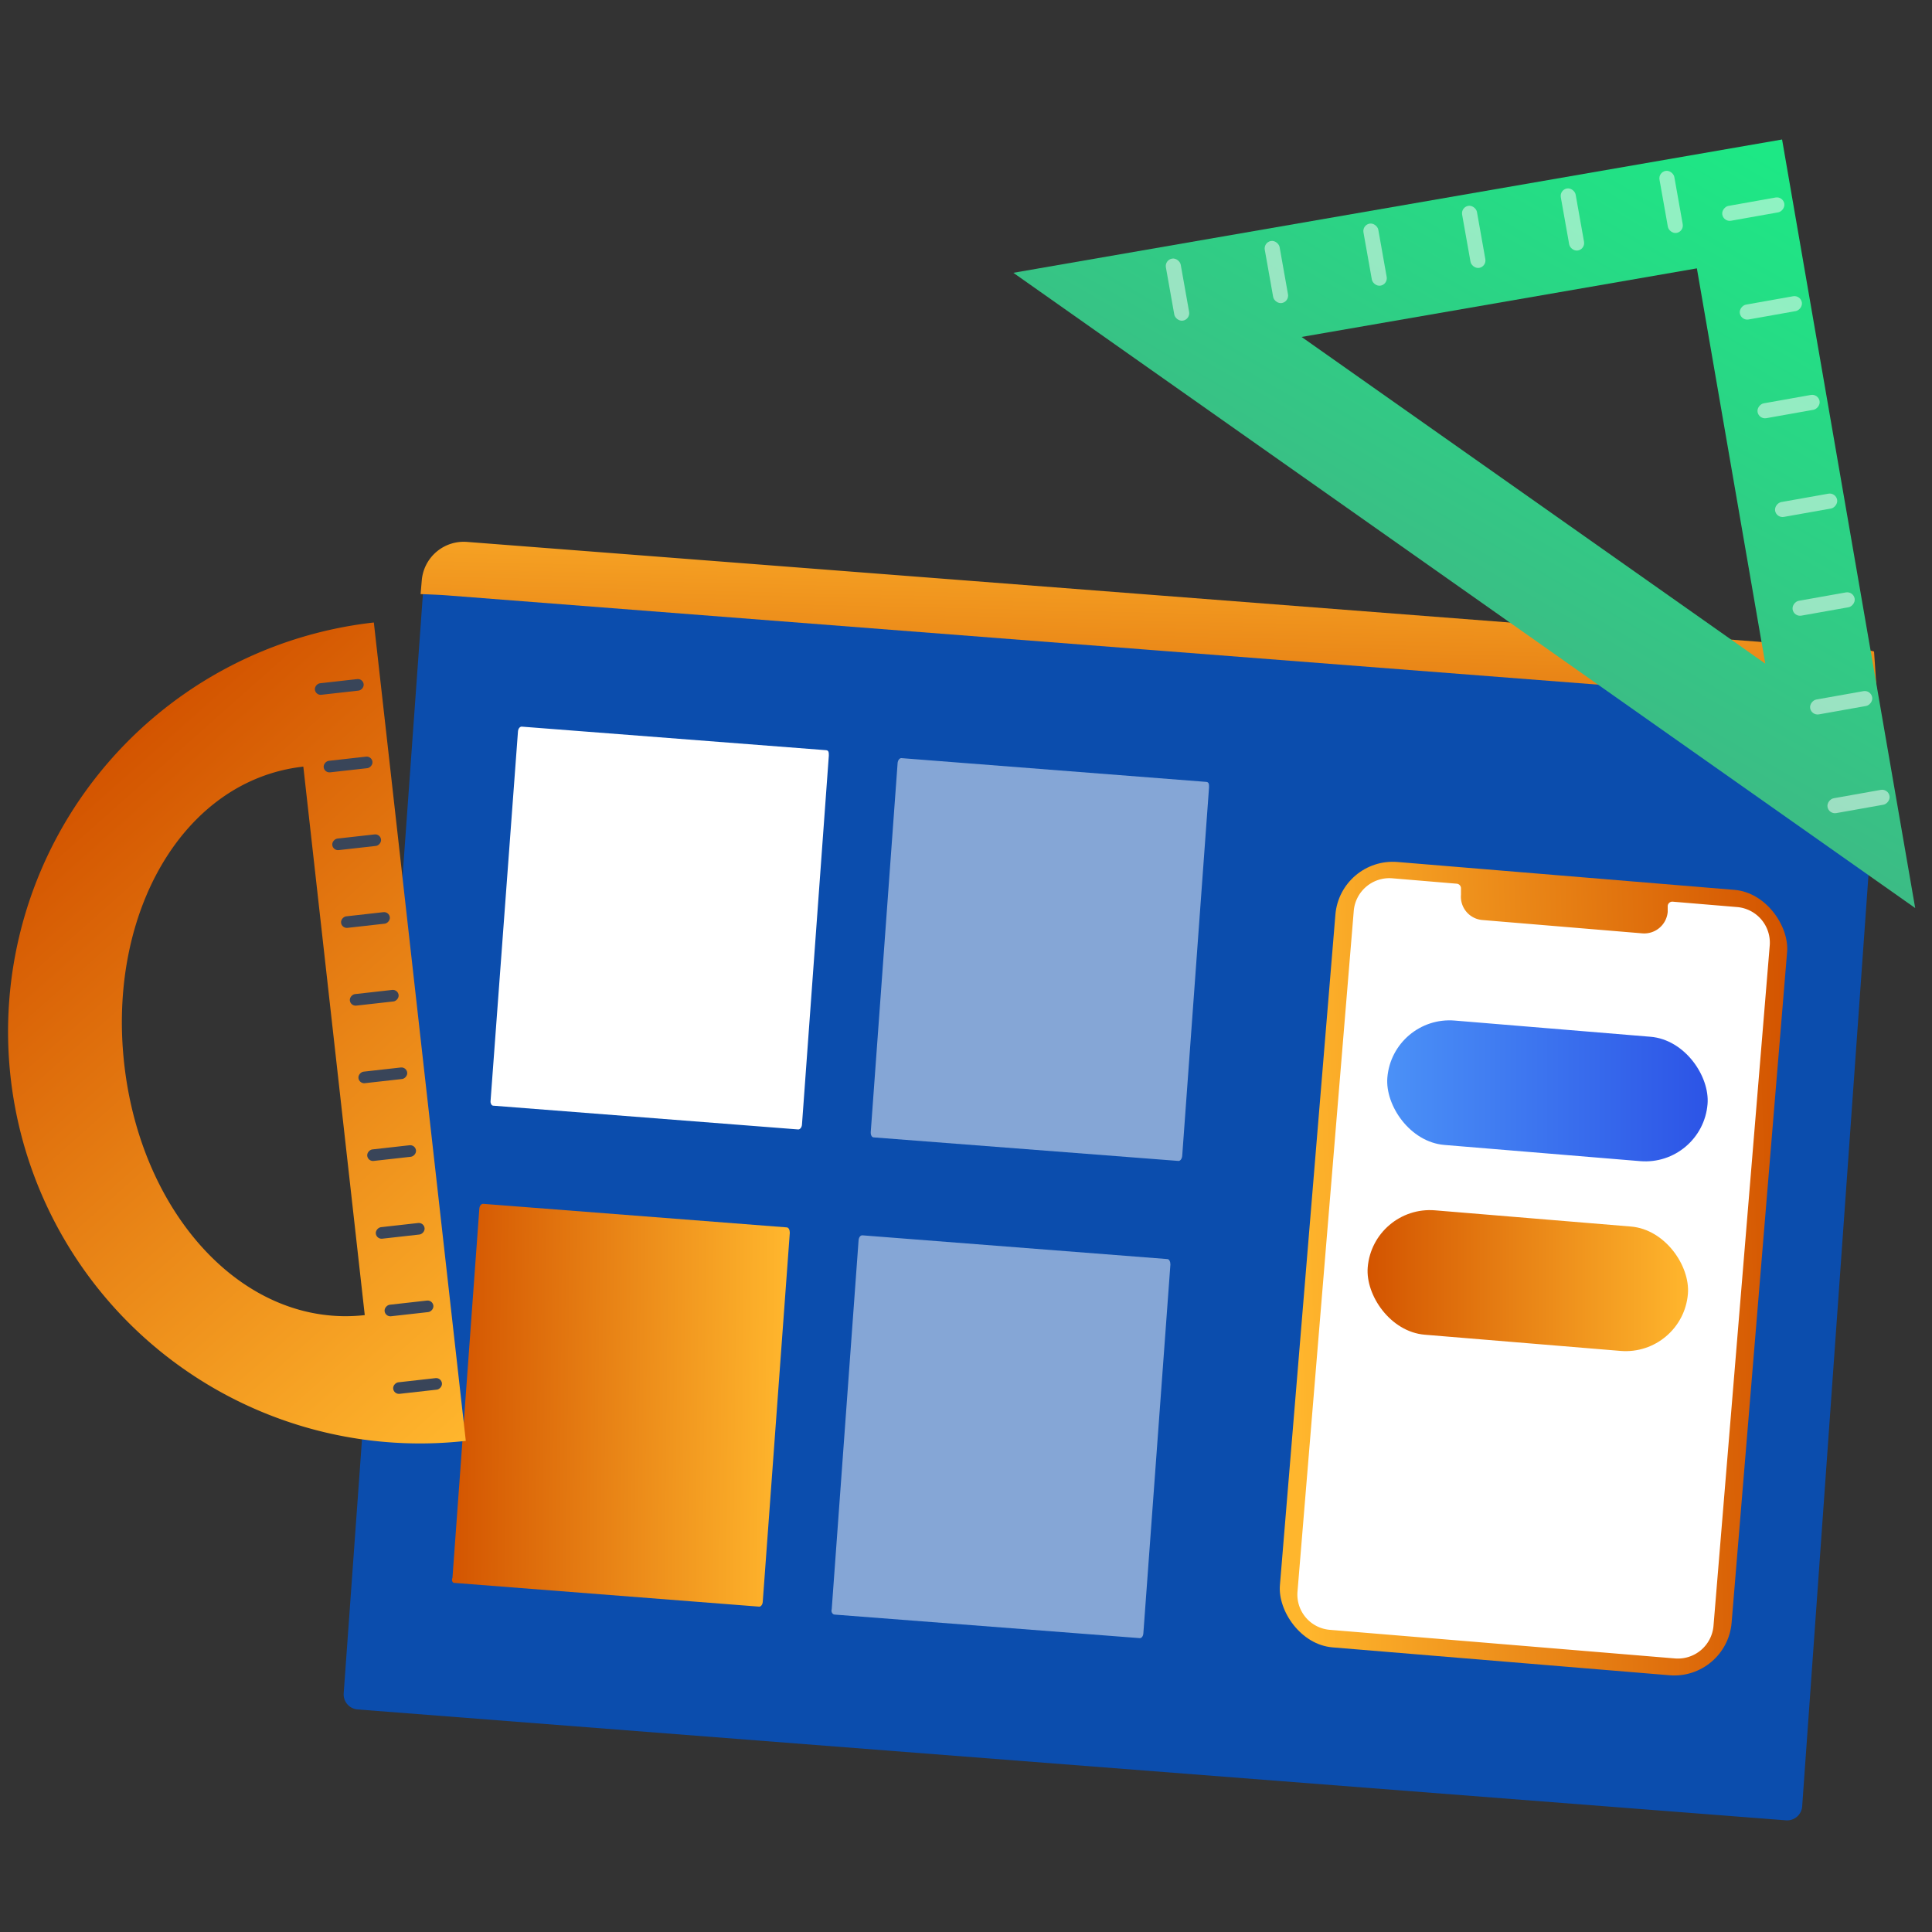 <svg id="Layer_1" data-name="Layer 1" xmlns="http://www.w3.org/2000/svg" xmlns:xlink="http://www.w3.org/1999/xlink" viewBox="0 0 100 100"><rect x="0" y="0" width="100" height="100" fill="#333333" stroke="none"/><defs><style>.cls-1{fill:#0b4dad;}.cls-2,.cls-4{fill:#fff;}.cls-10,.cls-2{opacity:0.5;}.cls-3{fill:url(#linear-gradient);}.cls-5{fill:url(#linear-gradient-2);}.cls-6{fill:url(#linear-gradient-3);}.cls-7{fill:url(#linear-gradient-4);}.cls-8{fill:#394559;}.cls-9{fill:url(#linear-gradient-5);}.cls-11{fill:url(#linear-gradient-6);}.cls-12{fill:url(#linear-gradient-7);}</style><linearGradient id="linear-gradient" x1="230.86" y1="-751.53" x2="289.57" y2="-798.19" gradientTransform="matrix(-4.07, -0.3, 0.3, 0.17, 1380.44, 245.09)" gradientUnits="userSpaceOnUse"><stop offset="0" stop-color="#d35400"/><stop offset="1" stop-color="#ffb62d"/></linearGradient><linearGradient id="linear-gradient-2" x1="36.48" y1="73.83" x2="56.14" y2="73.83" gradientTransform="matrix(0.88, -0.01, -0.01, 1, -8.07, -0.63)" xlink:href="#linear-gradient"/><linearGradient id="linear-gradient-3" x1="141.13" y1="-69.89" x2="166.92" y2="-66.88" gradientTransform="matrix(1, 0, 0, -1, -75.25, -2.66)" xlink:href="#linear-gradient"/><linearGradient id="linear-gradient-4" x1="-38.78" y1="-27.12" x2="-0.05" y2="-27.12" gradientTransform="translate(9.68 87.46) rotate(48.39)" xlink:href="#linear-gradient"/><linearGradient id="linear-gradient-5" x1="268.29" y1="303.82" x2="299.19" y2="303.82" gradientTransform="matrix(0.5, -0.86, 0.86, 0.5, -323.04, 111.45)" gradientUnits="userSpaceOnUse"><stop offset="0" stop-color="#3dba85"/><stop offset="1" stop-color="#1de885"/></linearGradient><linearGradient id="linear-gradient-6" x1="71.8" y1="56.47" x2="88.4" y2="56.47" gradientTransform="translate(-4.39 6.8) rotate(-4.73)" gradientUnits="userSpaceOnUse"><stop offset="0" stop-color="#4b91f7"/><stop offset="1" stop-color="#2c54e6"/></linearGradient><linearGradient id="linear-gradient-7" x1="70.77" y1="66.29" x2="87.37" y2="66.29" gradientTransform="translate(-5.2 6.75) rotate(-4.73)" xlink:href="#linear-gradient"/></defs><path class="cls-1" d="M18.51,88.48l73.93,5.74a.78.78,0,0,0,.84-.72l4-56.18a.78.78,0,0,0-.72-.84L22.58,30.75c-.43,0-.65-.43-.69,0l-4.1,56.89A.78.78,0,0,0,18.51,88.48Z"/><path class="cls-2" d="M45.21,58.87,61,60.09c.09,0,.17-.1.19-.25l1.39-19.09c0-.15,0-.27-.15-.28L46.65,39.24c-.09,0-.18.11-.19.26L45.07,58.59C45.06,58.74,45.12,58.86,45.21,58.87Z"/><path class="cls-3" d="M23.05,30.81,96.42,36.5a2.78,2.78,0,0,0,.77,0L97,33.72a3,3,0,0,0-.77-.1L24.18,28.05a2.18,2.18,0,0,0-2.35,2l-.06.7S22.63,30.78,23.05,30.81Z"/><path class="cls-4" d="M25.53,57.23l15.79,1.23c.09,0,.18-.11.19-.25l1.39-19.1c0-.15,0-.27-.14-.28L27,37.61c-.09,0-.18.1-.19.25L25.39,57C25.38,57.1,25.44,57.23,25.53,57.23Z"/><path class="cls-2" d="M43.19,83.57,59,84.79c.09,0,.17-.1.18-.25l1.4-19.09c0-.15-.06-.27-.15-.28L44.63,63.94c-.1,0-.18.11-.19.26L43.05,83.29C43,83.44,43.1,83.56,43.19,83.57Z"/><path class="cls-5" d="M23.51,81.93,39.3,83.16c.09,0,.17-.11.18-.25l1.4-19.1c0-.15-.06-.27-.15-.28L25,62.31c-.09,0-.18.1-.19.25l-1.39,19.1C23.36,81.8,23.42,81.93,23.51,81.93Z"/><rect class="cls-6" x="67.64" y="45.26" width="23.46" height="40.79" rx="2.98" transform="translate(153.06 137.64) rotate(-175.27)"/><path class="cls-4" d="M70.07,47.15,67.16,82.36a1.83,1.83,0,0,0,1.68,2l17.85,1.48a1.85,1.85,0,0,0,2-1.68l2.91-35.21a1.85,1.85,0,0,0-1.68-2l-3.35-.28a.24.24,0,0,0-.25.22l0,.31A1.22,1.22,0,0,1,85,48.31l-8.27-.69a1.21,1.21,0,0,1-1.11-1.31l0-.32a.24.24,0,0,0-.22-.25l-3.34-.28A1.85,1.85,0,0,0,70.07,47.15Z"/><path class="cls-7" d="M.55,55.77A21.32,21.32,0,0,0,24.11,74.58L19.35,32.22A21.31,21.31,0,0,0,.55,55.77Zm18.33,12.3c-6.18.69-11.57-5.13-12.45-13s3.09-14.7,9.27-15.39Z"/><rect class="cls-8" x="21.32" y="70.47" width="0.6" height="2.54" rx="0.3" transform="translate(-47.27 101.22) rotate(-96.4)"/><rect class="cls-8" x="20.86" y="66.45" width="0.6" height="2.54" rx="0.3" transform="translate(-43.77 96.3) rotate(-96.4)"/><rect class="cls-8" x="20.41" y="62.43" width="0.6" height="2.54" rx="0.3" transform="translate(-40.28 91.39) rotate(-96.4)"/><rect class="cls-8" x="19.96" y="58.41" width="0.6" height="2.54" rx="0.3" transform="translate(-36.78 86.47) rotate(-96.4)"/><rect class="cls-8" x="19.51" y="54.39" width="0.6" height="2.54" rx="0.3" transform="translate(-33.29 81.55) rotate(-96.4)"/><rect class="cls-8" x="19.06" y="50.37" width="0.6" height="2.54" rx="0.3" transform="translate(-29.79 76.64) rotate(-96.4)"/><rect class="cls-8" x="18.61" y="46.35" width="0.6" height="2.54" rx="0.3" transform="translate(-26.3 71.72) rotate(-96.4)"/><rect class="cls-8" x="18.16" y="42.33" width="0.6" height="2.54" rx="0.3" transform="translate(-22.81 66.8) rotate(-96.4)"/><rect class="cls-8" x="17.71" y="38.31" width="0.6" height="2.54" rx="0.3" transform="translate(-19.31 61.88) rotate(-96.4)"/><rect class="cls-8" x="17.26" y="34.29" width="0.6" height="2.54" rx="0.3" transform="translate(-15.82 56.97) rotate(-96.4)"/><path class="cls-9" d="M52.45,14.12,99.13,47,92.24,7.22ZM91.37,34.35l-24-16.91,20.46-3.55Z"/><g class="cls-10"><rect class="cls-4" x="90.36" y="9.2" width="0.78" height="3.26" rx="0.39" transform="translate(85.53 -80.42) rotate(79.92)"/><rect class="cls-4" x="91.27" y="14.31" width="0.78" height="3.26" rx="0.39" transform="translate(91.31 -77.1) rotate(79.92)"/><rect class="cls-4" x="92.18" y="19.41" width="0.78" height="3.26" rx="0.39" transform="translate(97.09 -73.78) rotate(79.92)"/><rect class="cls-4" x="93.09" y="24.52" width="0.78" height="3.26" rx="0.39" transform="translate(102.87 -70.46) rotate(79.92)"/><rect class="cls-4" x="93.99" y="29.63" width="0.78" height="3.26" rx="0.39" transform="translate(108.65 -67.13) rotate(79.92)"/><rect class="cls-4" x="94.9" y="34.74" width="0.78" height="3.26" rx="0.39" transform="translate(114.43 -63.81) rotate(79.92)"/><rect class="cls-4" x="95.81" y="39.85" width="0.78" height="3.26" rx="0.39" transform="translate(120.2 -60.49) rotate(79.92)"/></g><g class="cls-10"><rect class="cls-4" x="86.11" y="8.82" width="0.78" height="3.26" rx="0.39" transform="translate(173.49 5.6) rotate(169.92)"/><rect class="cls-4" x="81" y="9.73" width="0.78" height="3.26" rx="0.39" transform="translate(163.51 8.3) rotate(169.92)"/><rect class="cls-4" x="75.89" y="10.64" width="0.78" height="3.26" rx="0.39" transform="translate(153.53 10.99) rotate(169.92)"/><rect class="cls-4" x="70.78" y="11.54" width="0.78" height="3.26" rx="0.39" transform="translate(143.55 13.69) rotate(169.92)"/><rect class="cls-4" x="65.67" y="12.45" width="0.78" height="3.26" rx="0.39" transform="translate(133.57 16.38) rotate(169.92)"/><rect class="cls-4" x="60.57" y="13.36" width="0.78" height="3.26" rx="0.39" transform="translate(123.59 19.08) rotate(169.92)"/></g><rect class="cls-11" x="71.78" y="53.24" width="16.63" height="6.46" rx="3.23" transform="translate(4.93 -6.42) rotate(4.73)"/><rect class="cls-12" x="70.76" y="63.06" width="16.63" height="6.46" rx="3.23" transform="translate(5.74 -6.3) rotate(4.73)"/></svg>
